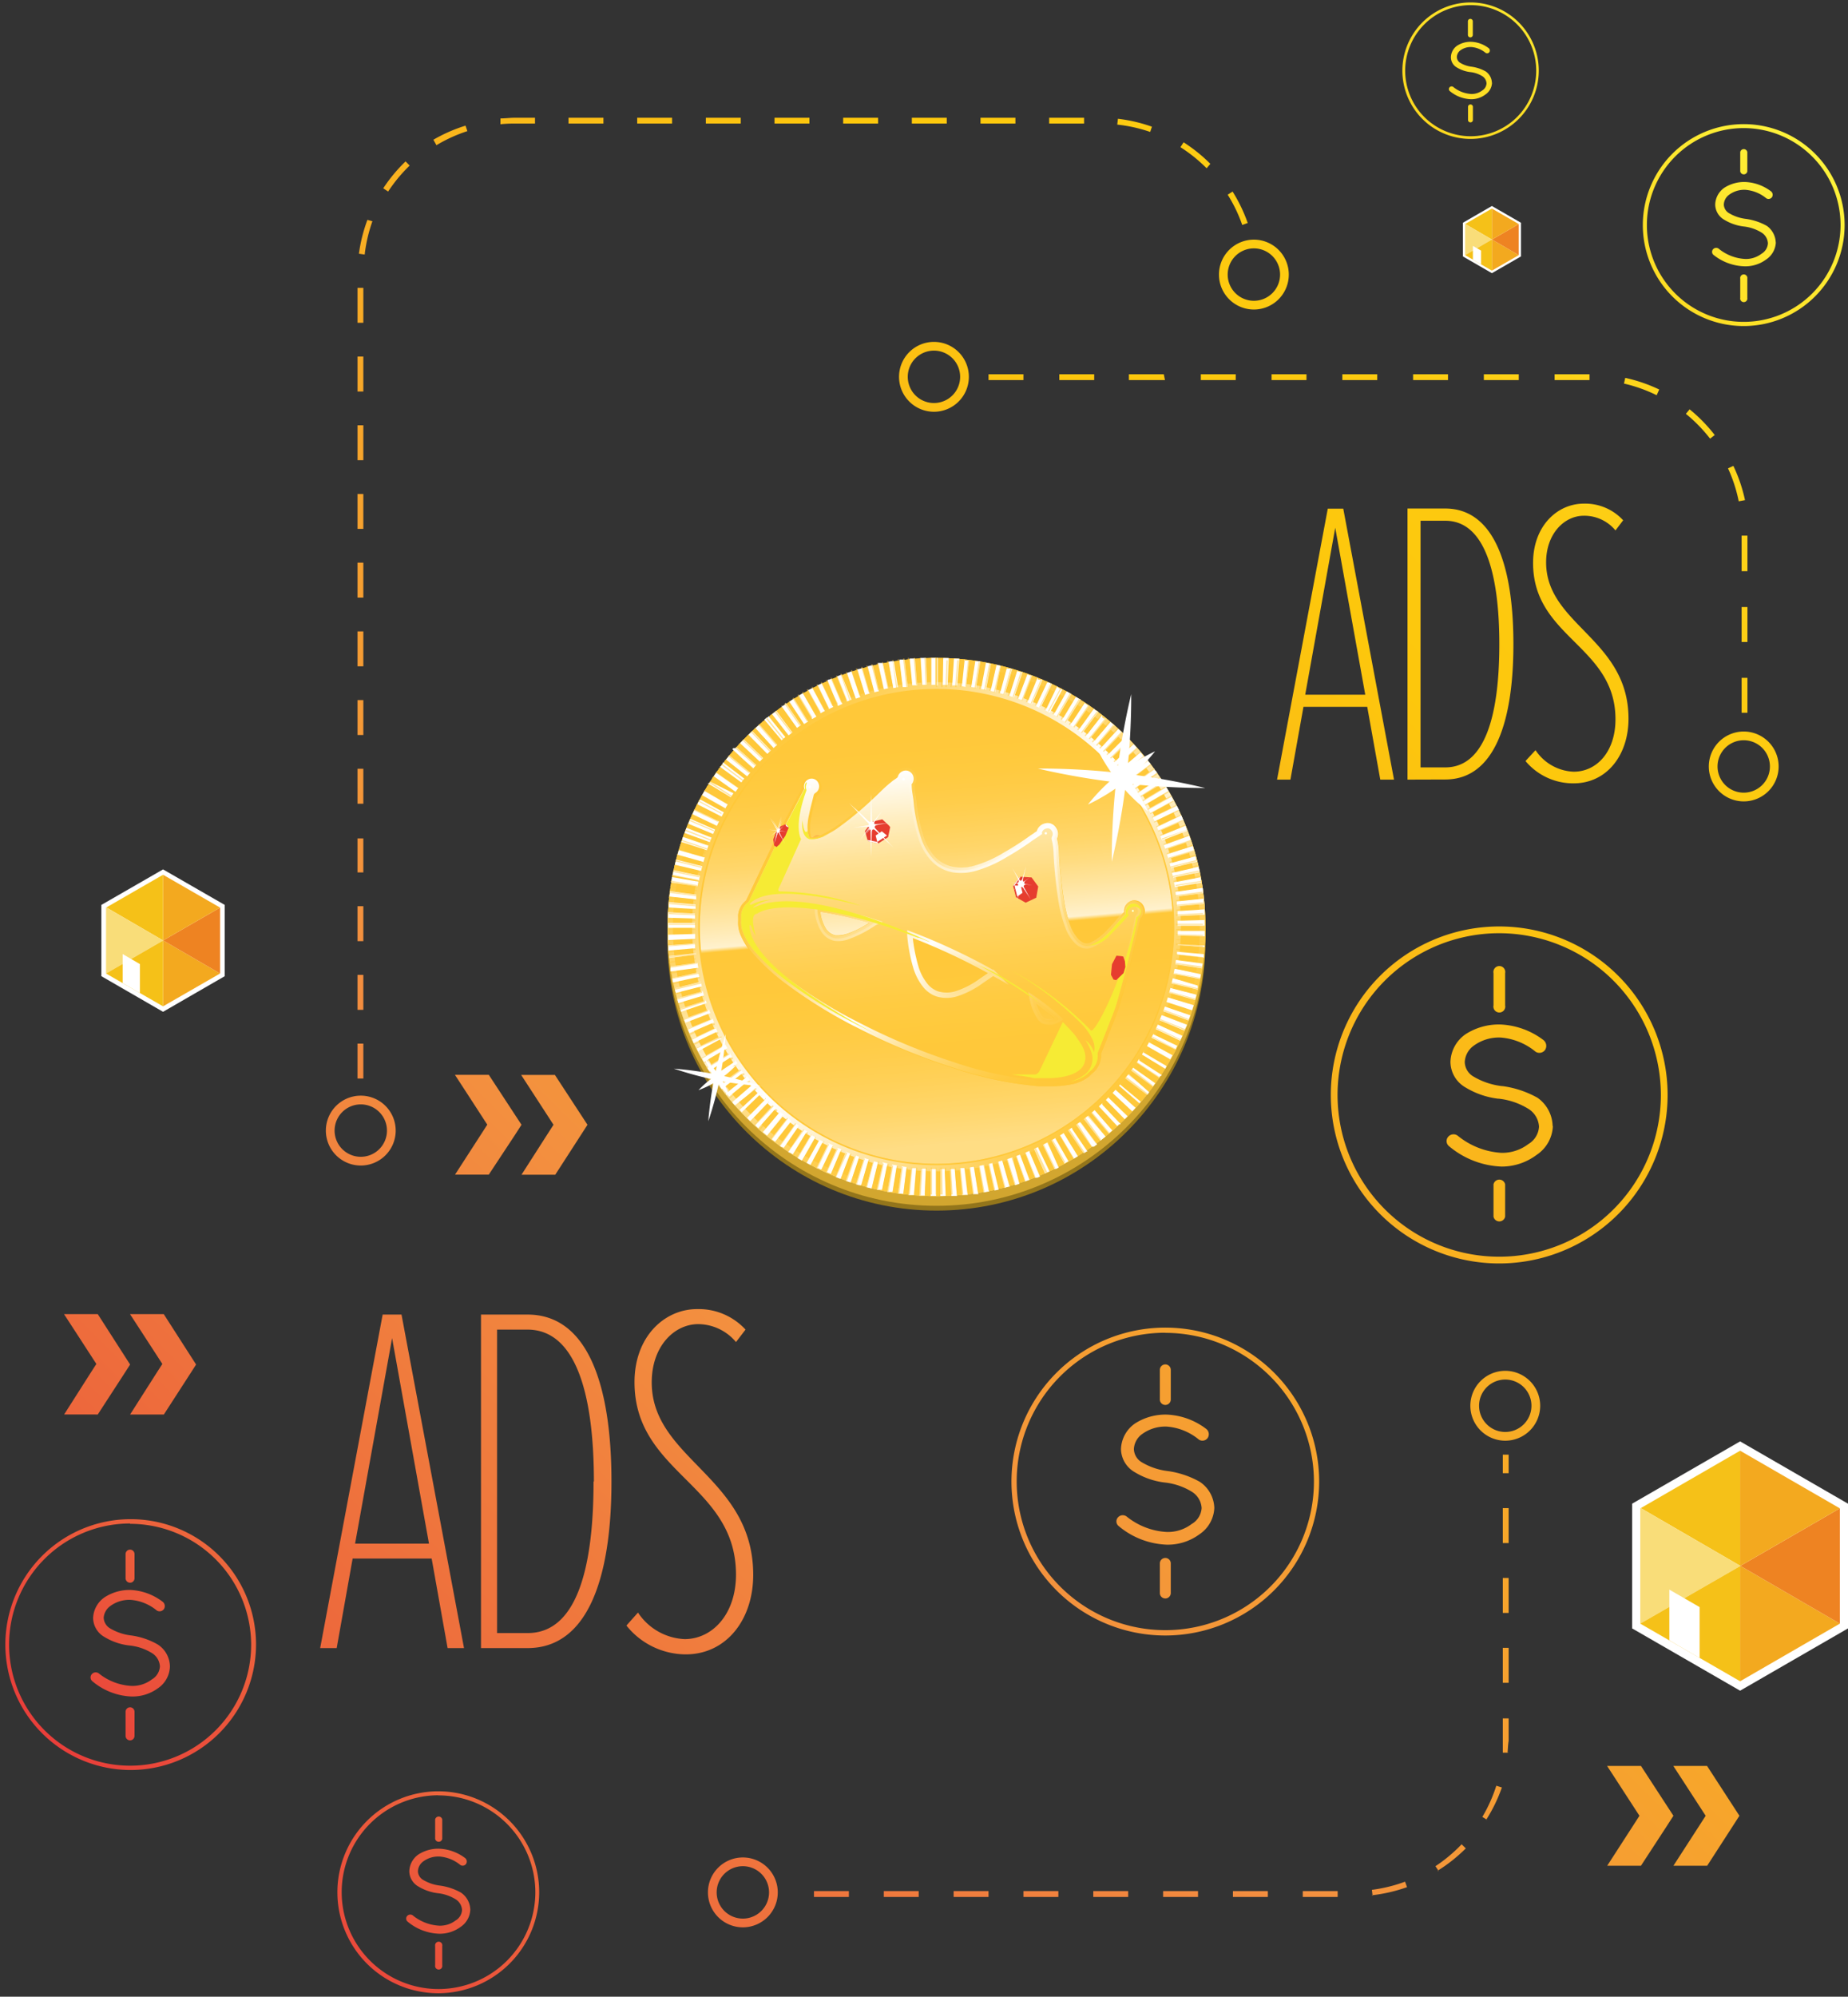 <svg xmlns="http://www.w3.org/2000/svg" xmlns:xlink="http://www.w3.org/1999/xlink" viewBox="0 0 158.79 171.47"><rect x="0" y="0" width="158.79" height="171.47" fill="#333333" stroke="none"/><defs><linearGradient id="linear-gradient" x1="16.25" y1="161.56" x2="160.28" y2="17.53" gradientUnits="userSpaceOnUse"><stop offset="0" stop-color="#e93e3a"></stop><stop offset=".11" stop-color="#ed683c"></stop><stop offset=".33" stop-color="#f3903f"></stop><stop offset=".72" stop-color="#fdc70c"></stop><stop offset=".8" stop-color="#fdca10"></stop><stop offset=".88" stop-color="#fed51b"></stop><stop offset=".96" stop-color="#fee72e"></stop><stop offset="1" stop-color="#fff33b"></stop></linearGradient><linearGradient id="linear-gradient-2" x1="82.09" y1="98.12" x2="78.87" y2="61.36" gradientUnits="userSpaceOnUse"><stop offset="0" stop-color="#fff" stop-opacity=".5"></stop><stop offset=".01" stop-color="#fff" stop-opacity=".48"></stop><stop offset=".08" stop-color="#fff" stop-opacity=".33"></stop><stop offset=".15" stop-color="#fff" stop-opacity=".21"></stop><stop offset=".22" stop-color="#fff" stop-opacity=".12"></stop><stop offset=".3" stop-color="#fff" stop-opacity=".05"></stop><stop offset=".39" stop-color="#fff" stop-opacity=".01"></stop><stop offset=".49" stop-color="#fff" stop-opacity="0"></stop><stop offset=".5" stop-color="#fff"></stop><stop offset=".53" stop-color="#fff" stop-opacity=".86"></stop><stop offset=".58" stop-color="#fff" stop-opacity=".66"></stop><stop offset=".63" stop-color="#fff" stop-opacity=".48"></stop><stop offset=".68" stop-color="#fff" stop-opacity=".33"></stop><stop offset=".74" stop-color="#fff" stop-opacity=".21"></stop><stop offset=".79" stop-color="#fff" stop-opacity=".12"></stop><stop offset=".85" stop-color="#fff" stop-opacity=".05"></stop><stop offset=".92" stop-color="#fff" stop-opacity=".01"></stop><stop offset="1" stop-color="#fff" stop-opacity="0"></stop></linearGradient><linearGradient id="linear-gradient-3" x1="68.91" y1="59.6" x2="92.02" y2="99.62" gradientUnits="userSpaceOnUse"><stop offset="0" stop-color="#fff" stop-opacity="0"></stop><stop offset=".08" stop-color="#fff" stop-opacity=".01"></stop><stop offset=".15" stop-color="#fff" stop-opacity=".05"></stop><stop offset=".21" stop-color="#fff" stop-opacity=".12"></stop><stop offset=".26" stop-color="#fff" stop-opacity=".21"></stop><stop offset=".32" stop-color="#fff" stop-opacity=".33"></stop><stop offset=".37" stop-color="#fff" stop-opacity=".48"></stop><stop offset=".42" stop-color="#fff" stop-opacity=".66"></stop><stop offset=".47" stop-color="#fff" stop-opacity=".86"></stop><stop offset=".5" stop-color="#fff"></stop><stop offset=".53" stop-color="#fff" stop-opacity=".86"></stop><stop offset=".58" stop-color="#fff" stop-opacity=".66"></stop><stop offset=".63" stop-color="#fff" stop-opacity=".48"></stop><stop offset=".68" stop-color="#fff" stop-opacity=".33"></stop><stop offset=".74" stop-color="#fff" stop-opacity=".21"></stop><stop offset=".79" stop-color="#fff" stop-opacity=".12"></stop><stop offset=".85" stop-color="#fff" stop-opacity=".05"></stop><stop offset=".92" stop-color="#fff" stop-opacity=".01"></stop><stop offset="1" stop-color="#fff" stop-opacity="0"></stop></linearGradient><linearGradient id="linear-gradient-4" x1="65.61" y1="64.75" x2="95.33" y2="94.47" gradientUnits="userSpaceOnUse"><stop offset="0" stop-color="#fff" stop-opacity="0"></stop><stop offset=".5" stop-color="#fff"></stop><stop offset="1" stop-color="#fff" stop-opacity="0"></stop></linearGradient><linearGradient id="linear-gradient-5" x1="79.75" y1="65.98" x2="82.18" y2="93.79" gradientUnits="userSpaceOnUse"><stop offset="0" stop-color="#fff"></stop><stop offset=".06" stop-color="#fff" stop-opacity=".86"></stop><stop offset=".16" stop-color="#fff" stop-opacity=".66"></stop><stop offset=".26" stop-color="#fff" stop-opacity=".48"></stop><stop offset=".37" stop-color="#fff" stop-opacity=".33"></stop><stop offset=".48" stop-color="#fff" stop-opacity=".21"></stop><stop offset=".59" stop-color="#fff" stop-opacity=".12"></stop><stop offset=".71" stop-color="#fff" stop-opacity=".05"></stop><stop offset=".84" stop-color="#fff" stop-opacity=".01"></stop><stop offset="1" stop-color="#fff" stop-opacity="0"></stop></linearGradient><linearGradient id="linear-gradient-6" x1="68.79" y1="67.21" x2="93.79" y2="92.21" xlink:href="#linear-gradient-3"></linearGradient><style>.cls-15,.cls-5{fill:#ffc839}.cls-9{mix-blend-mode:overlay}.cls-7{opacity:.5}.cls-7,.cls-8{mix-blend-mode:multiply}.cls-13,.cls-23{fill:#fff}.cls-15,.cls-23{fill-rule:evenodd}.cls-21{fill:#f6eb34}.cls-24{fill:#f3a91f}.cls-25{fill:#ee8322}.cls-26{fill:#f5c118}.cls-27{fill:#f9dd79}</style></defs><g style="isolation:isolate"><g id="Layer_1" data-name="Layer 1"><path d="M128.82 108.5A14.47 14.47 0 11143.29 94a14.48 14.48 0 01-14.47 14.5zm0-28.36A13.89 13.89 0 10142.71 94a13.91 13.91 0 00-13.89-13.86zm.51 21.57v2.77a.51.51 0 01-1 0v-2.77a.51.51 0 011 0zm-1-15.36v-2.78a.51.51 0 111 0v2.77a.51.51 0 11-1 0zm5.1 10.36a3.12 3.12 0 01-1.4 2.47 5 5 0 01-3 1 7.44 7.44 0 01-4.52-1.75.56.56 0 01-.08-.8.6.6 0 01.85-.08A6.55 6.55 0 00129 99a3.69 3.69 0 002.32-.75 1.86 1.86 0 00.92-1.5 1.93 1.93 0 00-.87-1.5 6.09 6.09 0 00-2.6-.9h-.05a7 7 0 01-2.77-.95 2.56 2.56 0 01-1.32-2.2 3 3 0 011.32-2.4 5.27 5.27 0 013-.82 6.58 6.58 0 013.65 1.32.64.64 0 01.17.85.6.6 0 01-.82.17 5.36 5.36 0 00-3-1.22 3.68 3.68 0 00-2.32.7 1.84 1.84 0 00-.77 1.4 1.48 1.48 0 00.7 1.22 6.16 6.16 0 002.5.85h.05a8.51 8.51 0 013 1 3.06 3.06 0 011.3 2.43zM11.18 152A10.77 10.77 0 1122 141.26 10.79 10.79 0 0111.18 152zm0-21.17a10.4 10.4 0 1010.4 10.4 10.41 10.41 0 00-10.4-10.37zm.38 16.17v2.07a.38.38 0 11-.77 0V147a.38.38 0 11.77 0zm-.77-11.47v-2.07a.38.38 0 01.77 0v2.07a.38.38 0 11-.77 0zm3.81 7.58a2.33 2.33 0 01-1 1.85 3.73 3.73 0 01-2.28.73 5.55 5.55 0 01-3.38-1.31.42.42 0 01-.06-.6.44.44 0 01.63-.06 4.89 4.89 0 002.8 1.06 2.76 2.76 0 001.74-.56 1.39 1.39 0 00.69-1.12 1.44 1.44 0 00-.65-1.12 4.55 4.55 0 00-1.94-.67 5.21 5.21 0 01-2.15-.72 1.91 1.91 0 01-1-1.64 2.27 2.27 0 011-1.79 3.93 3.93 0 012.24-.62 4.91 4.91 0 012.72 1 .47.47 0 01.13.63.45.45 0 01-.62.13 4 4 0 00-2.24-.91 2.75 2.75 0 00-1.74.52 1.37 1.37 0 00-.58 1 1.11 1.11 0 00.52.91 4.6 4.6 0 001.87.63 6.35 6.35 0 012.22.75 2.28 2.28 0 011.08 1.91zm85.53-2.66a13.22 13.22 0 1113.22-13.21 13.23 13.23 0 01-13.21 13.21zm0-26a12.77 12.77 0 1012.77 12.77 12.79 12.79 0 00-12.76-12.76zm.47 19.81v2.54a.47.47 0 01-.94 0v-2.54a.47.47 0 01.94 0zm-.94-14.08v-2.54a.47.47 0 01.94 0v2.54a.47.47 0 01-.94 0zm4.68 9.31a2.86 2.86 0 01-1.28 2.27 4.58 4.58 0 01-2.79.89 6.81 6.81 0 01-4.15-1.6.51.51 0 01-.07-.73.55.55 0 01.78-.07 6 6 0 003.44 1.31 3.38 3.38 0 002.13-.69 1.7 1.7 0 00.85-1.37 1.77 1.77 0 00-.8-1.37 5.58 5.58 0 00-2.38-.82 6.4 6.4 0 01-2.54-.87 2.34 2.34 0 01-1.21-2 2.78 2.78 0 011.21-2.2 4.83 4.83 0 012.75-.76 6 6 0 013.34 1.21.58.58 0 01.16.78.55.55 0 01-.76.16 4.91 4.91 0 00-2.75-1.12 3.37 3.37 0 00-2.13.64 1.69 1.69 0 00-.71 1.28 1.36 1.36 0 00.64 1.12 5.65 5.65 0 002.29.78 7.8 7.8 0 012.73.92 2.8 2.8 0 011.25 2.25zm-66.68 41.68a8.67 8.67 0 118.67-8.67 8.68 8.68 0 01-8.67 8.67zm0-17a8.32 8.32 0 108.34 8.34 8.33 8.33 0 00-8.34-8.33zm.34 12.94v1.66a.31.31 0 11-.61 0v-1.66a.31.31 0 11.61 0zm-.61-9.2v-1.66a.31.31 0 01.61 0v1.66a.31.31 0 01-.61 0zm3.02 6.09a1.87 1.87 0 01-.84 1.48 3 3 0 01-1.83.58A4.45 4.45 0 0135 165a.34.34 0 010-.48.36.36 0 01.51 0 3.93 3.93 0 002.25.85 2.21 2.21 0 001.39-.45 1.11 1.11 0 00.55-.9 1.16 1.16 0 00-.52-.9 3.65 3.65 0 00-1.56-.54 4.18 4.18 0 01-1.66-.57 1.53 1.53 0 01-.79-1.32 1.82 1.82 0 01.79-1.44 3.16 3.16 0 011.8-.49 3.94 3.94 0 012.19.79.38.38 0 01.1.51.36.36 0 01-.49.1 3.21 3.21 0 00-1.8-.73 2.2 2.2 0 00-1.39.42 1.1 1.1 0 00-.46.84.89.89 0 00.42.73 3.69 3.69 0 001.5.51 5.1 5.1 0 011.78.6 1.83 1.83 0 01.8 1.47zM149.83 28a8.67 8.67 0 118.67-8.67 8.68 8.68 0 01-8.67 8.67zm0-17a8.32 8.32 0 108.32 8.32 8.33 8.33 0 00-8.32-8.32zm.31 12.92v1.66a.31.31 0 11-.61 0v-1.65a.31.31 0 11.61 0zm-.61-9.2v-1.66a.31.31 0 01.61 0v1.66a.31.31 0 01-.61 0zm3.06 6.09a1.87 1.87 0 01-.84 1.48 3 3 0 01-1.83.58 4.46 4.46 0 01-2.71-1 .34.34 0 010-.48.36.36 0 01.51 0 3.93 3.93 0 002.25.85 2.21 2.21 0 001.39-.45 1.11 1.11 0 00.55-.9 1.16 1.16 0 00-.52-.9 3.65 3.65 0 00-1.56-.54 4.18 4.18 0 01-1.66-.57 1.53 1.53 0 01-.79-1.32 1.82 1.82 0 01.79-1.44 3.16 3.16 0 011.8-.49 3.94 3.94 0 012.19.79.38.38 0 01.1.51.36.36 0 01-.49.1 3.21 3.21 0 00-1.8-.73 2.2 2.2 0 00-1.39.42 1.1 1.1 0 00-.46.84.89.89 0 00.42.73 3.69 3.69 0 001.5.51 5.1 5.1 0 011.78.6 1.83 1.83 0 01.76 1.41zm-26.24-8.88a5.86 5.86 0 115.87-5.86 5.87 5.87 0 01-5.89 5.86zm0-11.49A5.63 5.63 0 10132 6.06a5.63 5.63 0 00-5.67-5.62zm.21 8.74v1.12a.21.21 0 11-.42 0V9.18a.21.21 0 11.42 0zM126.13 3V1.83a.21.21 0 01.42 0V3a.21.21 0 01-.42 0zm2.07 4.12a1.26 1.26 0 01-.57 1 2 2 0 01-1.24.4 3 3 0 01-1.83-.71.23.23 0 010-.32.24.24 0 01.34 0 2.66 2.66 0 001.52.58 1.5 1.5 0 00.94-.3.75.75 0 00.37-.61.78.78 0 00-.35-.61 2.47 2.47 0 00-1.05-.36 2.83 2.83 0 01-1.12-.38 1 1 0 01-.54-.89 1.23 1.23 0 01.54-1 2.13 2.13 0 011.22-.33 2.66 2.66 0 011.48.54.26.26 0 01.07.34.24.24 0 01-.33.07 2.17 2.17 0 00-1.22-.5 1.49 1.49 0 00-.94.28.75.75 0 00-.31.57.6.6 0 00.28.5 2.5 2.5 0 001 .34 3.45 3.45 0 011.21.41 1.24 1.24 0 01.52.93zm21.63 56.45a2.25 2.25 0 11-2.25 2.25 2.25 2.25 0 012.25-2.25m0-.75a3 3 0 103 3 3 3 0 00-3-3zm-20.49 55.65a2.25 2.25 0 11-2.25 2.25 2.25 2.25 0 012.25-2.25m0-.75a3 3 0 103 3 3 3 0 00-3-3zm-65.51 42.54a2.25 2.25 0 11-2.25 2.25 2.25 2.25 0 012.25-2.25m0-.75a3 3 0 103 3 3 3 0 00-3-3zM31 94.84a2.25 2.25 0 11-2.25 2.25A2.25 2.25 0 0131 94.84m0-.75a3 3 0 103 3 3 3 0 00-3-3zm76.74-72.76a2.25 2.25 0 11-2.25 2.25 2.25 2.25 0 012.25-2.25m0-.75a3 3 0 103 3 3 3 0 00-3-3zm-27.49 9.53A2.25 2.25 0 1178 32.36a2.25 2.25 0 012.25-2.25m0-.75a3 3 0 103 3 3 3 0 00-3-3zM44.81 96.59l-.56.87-2.25 3.41h-2.9l2.21-3.42.56-.87-1.83-2.82-.95-1.46H42zm5.67 0l-.56.87-2.21 3.42h-2.9L47 97.46l.56-.87-1.83-2.82-.95-1.46h2.9zm-39.3 20.59l-.56.87-2.22 3.42H5.51L7.72 118l.56-.87-1.83-2.82-.95-1.46h2.9zm5.67 0l-.56.87-2.21 3.42h-2.9l2.21-3.47.56-.87-1.83-2.82-.95-1.46h2.9zm126.94 38.75l-.56.87-2.23 3.42h-2.9l2.21-3.42.56-.87-1.83-2.82-.95-1.46H141zm5.67 0l-.56.87-2.21 3.42h-2.9l2.21-3.42.56-.87-1.83-2.82-.95-1.46h2.9zm-111-14.4l-1.37-7.69H30.3l-1.37 7.69h-1.42l5.37-28.64h1.62l5.37 28.64zm-4.77-26.62l-3.18 17.65h6.35zm7.64 26.62v-28.64h4c5.15 0 7.21 6 7.21 14.34s-2.06 14.3-7.21 14.3zm9.7-14.3c0-7.17-1.42-13.05-5.71-13.05h-2.61v26.06h2.62c4.29.01 5.67-5.75 5.67-13.01zm2.79 12.37l1-1.12a5.07 5.07 0 004 2.28c2.4 0 4.42-2.15 4.42-5.54 0-7.77-8.72-8.67-8.72-16.53 0-3.91 2.58-6.27 5.37-6.27a5.46 5.46 0 014.17 1.76l-.82 1.07a4.27 4.27 0 00-3.24-1.54c-2.06 0-4 1.89-4 5 0 6.61 8.72 8.12 8.72 16.53 0 3.86-2.32 6.83-5.8 6.83a6.56 6.56 0 01-5.09-2.47zm64.78-72.65l-1.12-6.25H112l-1.12 6.25h-1.15l4.36-23.27h1.33l4.36 23.27zm-3.87-21.63l-2.58 14.34h5.16zm6.21 21.63V43.67h3.24c4.19 0 5.86 4.88 5.86 11.65s-1.67 11.62-5.86 11.62zm7.89-11.62c0-5.83-1.15-10.61-4.64-10.61h-2.13V65.9h2.13c3.49 0 4.64-4.68 4.64-10.57zm2.27 10l.84-.91a4.12 4.12 0 003.28 1.85c2 0 3.59-1.74 3.59-4.5 0-6.32-7.08-7-7.08-13.43 0-3.18 2.09-5.09 4.36-5.09a4.43 4.43 0 013.38 1.43l-.66.87a3.47 3.47 0 00-2.72-1.26c-1.67 0-3.24 1.54-3.24 4 0 5.37 7.08 6.59 7.08 13.43 0 3.14-1.88 5.55-4.71 5.55a5.33 5.33 0 01-4.12-1.89zM31.22 92.62h-.5v-3h.5zm0-5.9h-.5v-3h.5zm0-5.9h-.5v-3h.5zm0-5.9h-.5V72h.5zm0-5.9h-.5v-3h.5zm0-5.9h-.5v-3h.5zm0-5.9h-.5v-3h.5zm0-5.9h-.5v-3h.5zm0-5.9h-.5v-3h.5zm0-5.9h-.5v-3h.5zm0-5.9h-.5v-3h.5zm0-5.9h-.5v-3h.5zm.12-5.86l-.5-.07a13.42 13.42 0 01.73-2.91L32 19a13 13 0 00-.66 2.82zm75.4-2.54a12.85 12.85 0 00-1.25-2.6l.42-.27a13.4 13.4 0 011.3 2.7zm-73.39-2.87l-.42-.28a13.53 13.53 0 011.92-2.31l.35.36a13 13 0 00-1.85 2.23zm70.33-2a13.09 13.09 0 00-2.25-1.81l.27-.42a13.51 13.51 0 012.3 1.85zm-66.19-2l-.25-.45A13.37 13.37 0 0140 10.79l.16.47a12.94 12.94 0 00-2.66 1.21zm61.34-1.12A12.91 12.91 0 0096 10.7l.06-.5a13.47 13.47 0 012.92.68zM43 10.67v-.5c.42 0 .86-.06 1.28-.06h1.69v.5h-1.78c-.42 0-.83.02-1.19.06zm50.15-.06h-3v-.5h3zm-5.9 0h-3v-.5h3zm-5.9 0h-3v-.5h3zm-5.9 0h-3v-.5h3zm-5.9 0h-3v-.5h3zm-5.9 0h-3v-.5h3zm-5.9 0h-3v-.5h3zm-5.9 0h-3v-.5h3zm98.3 50.6h-.5v-3h.5zm0-6.08h-.5v-3h.5zm0-6.08h-.5V46h.5zm-.75-6a12.79 12.79 0 00-.92-2.83l.46-.21a13.28 13.28 0 011 2.94zm-2.46-5.38a13 13 0 00-2.08-2.13l.32-.39a13.55 13.55 0 012.16 2.21zm-4.59-3.73a12.89 12.89 0 00-2.81-1l.11-.49a13.38 13.38 0 012.92 1zm-5.77-1.3h-3v-.5h3zm-6.08 0h-3v-.5h3zm-6.08 0h-3v-.5h3zm-6.08 0h-3v-.5h3zm-6.08 0h-3v-.5h3zm-6.08 0h-3v-.5h3zm-6.08 0H97v-.5h3zm-6.08 0h-3v-.5h3zm-6.08 0h-3v-.5h3zm27 130.26h-3v-.5h3zm-6 0h-3v-.5h3zm-6 0h-3v-.5h3zm-6 0h-3v-.5h3zm-6 0h-3v-.5h3zm-6 0h-3v-.5h3zm-6 0h-3v-.5h3zm-6 0h-3v-.5h3zm45-.11l-.06-.5a12.93 12.93 0 002.85-.7l.17.47a13.45 13.45 0 01-3.05.7zm5.68-2.11l-.28-.42a13 13 0 002.25-1.88l.36.35a13.6 13.6 0 01-2.42 1.92zm4.18-4.39l-.43-.26a12.9 12.9 0 001.2-2.68l.48.15a13.36 13.36 0 01-1.34 2.76zm1.83-5.78h-.5v-2.94h.5v1.94c-.05.26-.06.62-.09.98zm0-6h-.5v-3h.5zm0-6h-.5v-3h.5zm0-6h-.5v-3h.5zm0-6h-.5v-1.59h.5z" fill="url(#linear-gradient)"></path><circle cx="80.47" cy="80.85" r="23.11" fill="#93751b"></circle><circle cx="80.47" cy="80.44" r="23.11" fill="#d2a62f"></circle><circle class="cls-5" cx="80.47" cy="79.61" r="23.11"></circle><circle cx="80.47" cy="79.61" r="23.11" style="mix-blend-mode:overlay" fill="url(#linear-gradient-2)" opacity=".75"></circle><g class="cls-7"><path class="cls-5" d="M80.47 59.28a20.33 20.33 0 11-20.34 20.33 20.36 20.36 0 0120.34-20.33m0-1.39a21.72 21.72 0 1021.72 21.72 21.74 21.74 0 00-21.72-21.72z"></path></g><g class="cls-8"><path class="cls-5" d="M80.47 59.28a20.33 20.33 0 11-20.34 20.33 20.36 20.36 0 0120.34-20.33m0-.46a20.8 20.8 0 1020.79 20.8 20.82 20.82 0 00-20.79-20.8z"></path></g><g class="cls-9"><path class="cls-5" d="M80.47 58.81a20.8 20.8 0 11-20.8 20.8 20.82 20.82 0 0120.8-20.8m0-2.31a23.11 23.11 0 1023.11 23.11A23.11 23.11 0 0080.47 56.5z"></path></g><path d="M80.47 57a22.64 22.64 0 11-22.65 22.61A22.67 22.67 0 0180.47 57m0-.46a23.11 23.11 0 1023.11 23.11A23.11 23.11 0 0080.47 56.5z" fill="url(#linear-gradient-3)" opacity=".75"></path><path d="M80.47 59.16A20.45 20.45 0 1160 79.61a20.47 20.47 0 0120.47-20.45m0-.58a21 21 0 1021 21 21 21 0 00-21-21z" fill="url(#linear-gradient-4)"></path><g class="cls-9"><path class="cls-13" d="M80.47 56.5H80v2.31h.42V56.5zm-.92 0h-.46l.14 2.31h.42l-.09-2.31zm-.92.05h-.47l.23 2.3h.41l-.18-2.3zm-.92.09h-.43l.28 2.36H78l-.27-2.29zm-.92.13h-.15l-.3.05.41 2.27.41-.07-.37-2.28zm-.91.16h-.45l.5 2.26.41-.09-.46-2.1zm-.9.2h-.08l-.36.09.59 2.23.4-.1-.53-2.19zm-.89.24l-.29.09h-.15l.68 2.21.4-.12-.64-2.22zm-.88.27l-.44.15.76 2.21.39-.13-.73-2.19zm-.87.31h-.08l-.35.14.86 2.15.39-.15-.83-2.09zm-.86.34h-.06l-.13.06h-.08l-.12.05.91 2.22.38-.17-.9-2.13zm-.84.38l-.31.15h-.1l1 2.07.37-.18-1-2.09zm-.83.41l-.33.17h-.08l1.11 2 .37-.2-1.07-2zm-.81.44l-.4.23 1.19 2 .36-.21-1.15-2zm-.79.48l-.39.25 1.27 1.93.35-.22-1.23-2zm-.77.51l-.18.12h-.12l1.34 1.88.34-.24-1.31-1.91zm-.75.54l-.23.18-.12.1 1.42 1.82.33-.25-1.38-1.85zm-.73.57h-.08l-.21.18 1.49 1.77.32-.27-1.45-1.8zm-.71.6l-.34.31 1.56 1.71.31-.28-1.52-1.74zm-.68.62l-.08.08-.18.18 1.62 1.64.3-.29-1.59-1.67zm-.66.65l-.32.33 1.69 1.58.29-.3-1.66-1.61zm-.63.68l-.07.08H63l-.07.09L64.71 66l.27-.31-1.72-1.54zm-.6.7l-.2.24-.09.12 1.81 1.44.26-.32-1.78-1.47zm-.58.72l-.18.24h-.08l1.86 1.36.25-.33-1.84-1.4zm-.55.75l-.08.12-.14.2L63.2 68l.24-.34-1.89-1.33zm-.52.77l-.09.15h-.14l2 1.21.22-.35-2.02-1zm-.48.79l-.23.4 2 1.13.21-.36-2-1.17zm-.45.81l-.15.28v.09l2.06 1.05.19-.37-2-1.09zm-.42.82l-.18.39 2.1 1 .18-.38-2.08-1zm-.39.84l-.08.19-.07.18 2.14.88.16-.38-2.12-.92zm-.35.85l-.06.15-.06.16 2.17.79.15-.39-2.15-.84zm-.32.87v.14h-.08v.07l2.2.71.13-.39-2.19-.75zm-.28.88l-.13.44 2.23.62.12-.4-2.23-.63zm-.25.89l-.1.4 2.25.53.1-.4-2.24-.57zm-.21.9l-.09.42 2.27.44.08-.41-2.26-.48zm-.17.91h-.05v.11l2.28.34.07-.41-2.28-.39zm-.14.91q0 .21-.05.41l2.3.25v-.41l-2.29-.3zm-.1.92v.43l2.3.16v-.41l-2.3-.21zm-.06.92v.39l2.31.07v-.42l-2.31-.12zm0 .92v.34h2.31v-.42h-2.31zm2.32.86l-2.31.07v.46l2.31-.11v-.42zm0 .83l-2.31.16v.44l2.3-.2v-.42zm.07.83l-2.3.25v.16l2.29-.29v-.41zm.11.82l-2.3.32v.42l2.39-.31-.07-.41zm.14.82l-2.28.5v.1l.05.27 2.26-.48-.08-.37zm.17.81l-2.22.55V85l.07.27 2.24-.57-.1-.4zm.2.81l-2.23.61v.09l.09.32 2.21-.66-.11-.4zm.24.8l-2.2.7v.07l.07.2 2.19-.75-.13-.39zm.27.79l-2.17.79.07.18.06.15 2.15-.83-.15-.39zm.3.77l-2.14.88.08.19.07.16 2.12-.92-.16-.38zm.33.76l-2.1 1 .11.25v.09l2.08-1-.18-.38zm.36.75l-2.06 1 .11.22v.08l2-1.09-.06-.2zm.39.73l-2 1.13.09.16.1.17 2-1.17-.21-.36zm.42.72l-2 1.21.21.33 1.95-1.25-.22-.35zm.45.7l-1.92 1.29.13.2h.09l1.89-1.32-.23-.34zm.48.68l-1.88 1.38.24.32 1.84-1.4-.25-.33zm.5.66l-1.81 1.43.08.1h.09l.13.16 1.78-1.47-.26-.32zm.53.64l-1.75 1.51v.06l.08.09.13.14L65 93.46l-.27-.31zm.55.62l-1.69 1.57.19.2 1.66-1.61-.29-.3zm.58.6L64.19 96l.28.28 1.6-1.67-.3-.29zm.6.57l-1.56 1.7.3.27 1.53-1.73-.31-.28zm.62.55l-1.49 1.76.36.3 1.46-1.79-.37-.24zm.65.52l-1.42 1.82.33.25 1.4-1.78-.31-.27zm.67.5L67 98.39l.15.11h.08l.11.08 1.31-1.9-.34-.24zM69 97l-1.27 1.93.08.05h.07l.24.15 1.23-2L69 97zm.7.44l-1.19 2 .4.23 1.15-2-.36-.21zm.72.42l-1.11 2 .33.18 1.07-2-.37-.2zm.74.39l-1 2.07h.15l.27.13 1-2.09-.37-.18zm.75.36l-.91 2.08h.11l.28.12.9-2.13-.29-.09zm.76.33l-.86 2.14.35.14h.08l.82-2.16-.39-.15zm.78.29l-.77 2.18.35.12h.07l.73-2.19-.39-.14zm.79.26l-.69 2.21.26.08H74l.64-2.22-.4-.12zm.8.23l-.6 2.23.45.11.55-2.24-.4-.1zm.81.2l-.51 2.25h.45l.46-2.26-.41-.09zm.81.17l-.42 2.27h.45l.37-2.28-.41-.07zm.82.13l-.32 2.29h.46l.28-2.29-.41-.05zm.83.1l-.23 2.3h.46l.19-2.3h-.41zm.83.07l-.14 2.28h.46l.1-2.31h-.42zm.83 0v2.31h.46v-2.3zm1.25 0h-.42v2.31h.46l-.09-2.31zm.83 0h-.42l.13 2.31h.46l-.18-2.3zm.83-.08h-.41l.22 2.3h.47l-.27-2.29zm.82-.11l-.41.06.32 2.29h.45l-.36-2.28zm.82-.15l-.41.08.41 2.27.4-.07H85l-.44-2.33zm.81-.18l-.4.09.5 2.26h.1l.28-.06-.54-2.25zm.8-.21l-.4.11.59 2.23.38-.1h.06l-.63-2.22zm.79-.24l-.4.13.68 2.21h.09l.3-.1-.59-2.29zm.78-.28l-.39.14.77 2.18.38-.14-.81-2.16zm.77-.31l-.38.16.85 2.15h.19l.23-.1-.9-2.13zm.76-.34l-.38.17.94 2.11.39-.18-1-2.09zm.75-.37l-.37.19 1 2.07h.14l.22-.11-.97-2.19zm.73-.4l-.36.2 1.11 2 .14-.08.21-.12-1.15-2zm.71-.43l-.35.22 1.19 2 .36-.22-1.23-2zm.7-.46l-.35.23L93.09 99h.11l.18-.12h.06l-1.3-1.91zm.68-.48l-.34.24 1.34 1.88h.2l.27-.2-1.38-1.85zm.66-.51l-.33.26 1.41 1.83h.05l.41-.33-1.45-1.8zm.64-.54l-.32.27 1.49 1.77.25-.21.06-.05-1.52-1.74zm.62-.56l-.31.28L96 96.7l.16-.15h.15l-1.59-1.68zm.59-.58l-.29.3 1.62 1.65.13-.13.12-.12-1.65-1.61zm.57-.61l-.28.31 1.69 1.58.13-.14.15-.17-1.72-1.55zm.54-.63l-.27.32 1.75 1.51.12-.14-1.78-1.48zm.52-.65l-.26.33 1.86 1.4h.05l.16-.2L97 92.24zm.49-.67l-.24.34 1.86 1.37.09-.12.12-.17-1.89-1.33zm.47-.69l-.23.35 1.92 1.29.1-.15h.08l.06-.08-1.94-1.25zm.44-.71l-.22.36 2 1.22.1-.17v-.07l-2-1.18zm.41-.72l-.2.36 2 1.14.13-.23.07-.13-2-1.1zm.38-.74l-.19.37 2.06 1.02.16-.32-2.08-1zm.35-.75l-.17.38 2.1 1 .19-.42-2.08-.95zm.32-.77l-.16.39 2.13.89.23-.5-2.15-.84zm.29-.78l-.14.39 2.17.8.16-.44-2.18-.75zm.26-.79l-.12.4 2.2.71.14-.44-2.21-.67zm.22-.8l-.11.4 2.23.62.12-.45-2.24-.58zm.19-.81l-.09.41 2.25.53v-.34L100.8 84zm.16-.82l-.08.41 2.27.44.06-.3v-.11l-2.17-.47zm.13-.82l-.06.41 2.28.35.06-.42-2.29-.3zm.09-.83v.41l2.3.26v-.3l-2.3-.21zm.06-.83v.42l2.3.17v-.13l-2.31-.12zm0-.83v.42l2.31.07v-.46h-2.31zm2.3-.9l-2.31.06v.42h2.31v-.25zm0-.92l-2.31.15v.42l2.31-.11v-.39zm-.08-.92l-2.3.24v.41l2.3-.2v-.45zm-.12-.92l-2.29.34q0 .21.06.41l2.29-.29v-.43zm-.15-.91l-2.27.43.07.41 2.28-.38-.05-.3zm-.19-.9l-2.25.52.09.41 2.26-.47v-.13l-.07-.3zm-.23-.9l-2.23.61.11.4 2.24-.56v-.08h-.08v-.06zm-.26-.89l-2.2.7.12.4 2.22-.65-.11-.36v-.06zm-.3-.88l-2.17.79.14.39 2.19-.74-.15-.44zm-.33-.86l-2.14.87.15.39 2.16-.83-.12-.31v-.07zm-.34-.91l-2.1 1 .17.38 2.12-.92-.19-.46zm-.4-.83l-2.06 1 .18.37 2.08-1-.1-.21zm-.43-.82l-2 1.12.2.37 2-1.08v-.06h-.15v-.05zm-.47-.8l-2 1.2.21.36 2-1.16-.14-.24-.09-.14zm-.5-.78l-1.92 1.28.23.35 1.99-1.2-.16-.2-.11-.16zm-.53-.76l-1.87 1.36.24.34 1.9-1.32-.15-.21h-.07zm-.56-.74L96.8 66.7l.25.33 1.84-1.39-.12-.16h-.05v-.05zM98 64.6l-1.76 1.5.27.32L98.33 65l-.07-.08h-.05L98 64.6zm-.61-.69l-1.69 1.57.28.31 1.73-1.54-.29-.32zm-.64-.67l-1.63 1.64.29.3 1.66-1.6-.07-.08h-.1zm-.67-.64l-1.56 1.7.3.28 1.6-1.67-.34-.32zm-.66-.6l-1.5 1.76.31.27 1.53-1.73-.1-.09-.24-.21zm-.72-.58l-1.42 1.82.33.26 1.46-1.79h-.24l-.12-.09zm-.7-.57l-1.35 1.87.34.25 1.39-1.85-.2-.12h-.06l-.12-.15zm-.76-.53l-1.28 1.93.34.23 1.31-1.9h-.12l-.26-.18zm-.78-.49l-1.2 2 .35.22 1.24-2-.15-.05-.24-.15zm-.8-.46l-1.12 2 .36.2 1.16-2h-.05l-.17-.1-.13-.07zm-.82-.43l-1 2.07.37.19 1.08-2h-.09l-.29-.15zm-.83-.4l-1 2.11.38.17 1-2.09-.25-.12h-.16zm-.85-.36l-.87 2.14.38.16.91-2.12h-.38zm-.86-.33L87.48 60l.39.14.82-2.14h-.19l-.19-.07zm-.88-.29l-.69 2.2.4.13.74-2.19h-.24l-.21-.07zm-.89-.26l-.6 2.23.4.11.65-2.22h-.45zm-.9-.22l-.51 2.25.4.1.48-2.25-.36-.08zm-.91-.19l-.42 2.27.41.08.44-2.24-.45-.09zm-.91-.15L83.45 59l.41.06.37-2.28h-.46zm-.92-.11l-.24 2.3.35.07.28-2.29h-.46zm-.92-.08l-.15 2.31h.42l.19-2.3h-.46zm-.92 0L81 58.82h.42l.1-2.31h-.46zm-.55 0v2.31h.08V56.5h-.09z"></path></g><g class="cls-7"><path class="cls-5" d="M80.47 56.5h-.12v2.31h.1V56.5zm-.46 0h-.12l.06 2.31h.1V56.5zm-.46 0h-.12l.1 2.31h.1l-.09-2.31zm-.46 0H79l.15 2.31h.1l-.14-2.31zm-.46 0h-.12l.19 2.3h.1l-.18-2.3zm-.46 0H78l.24 2.3h.1l-.23-2.3zm-.46.05h-.11l.27 2.45H78l-.27-2.29zm-.46.06h-.11l.32 2.39h.1l-.32-2.29zm-.46.07h-.11l.32 2.41h.1l-.37-2.28zm-.46.08h-.11l.42 2.27h.1l-.41-2.27zm-.45.09h-.08l.47 2.26h.1L75.88 57zm-.45.1h-.08l.51 2.25h.1l-.5-2.26zm-.45.1h-.11l.56 2.24h.1L75 57.16zm-.45.11h-.11l.6 2.23h.1l-.59-2.23zm-.45.12H74l.65 2.22h.1l-.64-2.22zm-.44.13h-.11l.69 2.2h.1l-.68-2.21zm-.44.14h-.09l.74 2.19h.1l-.73-2.19zm-.44.15h-.09l.76 2.3h.1l-.77-2.18zm-.43.16h-.11l.78 2.32h.1L72.33 58zm-.43.17h-.07l.87 2.14h.1l-.86-2.15zm-.43.18h-.11l.91 2.12h.1l-.9-2.13zm-.42.18h-.11l1 2.1h.09L71 58.51zm-.42.19h-.1l1 2.08h.09l-1-2.09zm-.42.2h-.06l1 2.06h.09l-1-2.07zm-.41.21h-.06l1.08 2h.09l-1.07-2zm-.41.22h-.08l1.12 2 .09-.05-1.11-2zm-.4.23h-.07l1.16 2 .09-.05-1.15-2zm-.4.23h-.07l1.2 2 .09-.05-1.19-2zm-.39.24l-.1.06 1.24 2 .09-.06-1.23-2zm-.39.25h-.06L69 62.27l.09-.06-1.27-1.93zm-.38.26h-.05l1.32 1.9.09-.06-1.31-1.91zm-.43.38h-.06l1.35 1.87.08-.06L67 60.8zm-.37.27l-.07.05L68 63l.08-.06-1.38-1.85zm-.37.28l-.09.07 1.43 1.82.08-.06-1.38-1.83zm-.36.29l-.09.07 1.46 1.79.08-.07-1.45-1.8zm-.36.29l-.07.06L67 63.77l.08-.07-1.49-1.77zm-.35.3h-.05L66.68 64l.08-.07-1.52-1.74zm-.34.31l-.06.05 1.57 1.7.08-.07-1.56-1.71zm-.34.32l1.6 1.67.08-.07-1.59-1.67zm-.33.32l1.63 1.63.07-.07-1.62-1.64zm-.33.33l-.06.06 1.67 1.6.07-.07-1.66-1.61zm-.32.33l-.08.08 1.7 1.57.07-.08-1.69-1.58zm-.31.34l-.06.06 1.73 1.53.07-.08-1.72-1.54zm-.31.35l1.76 1.5.07-.08L63 64.53zm-.3.35l-.05.06 1.79 1.46.07-.08-1.78-1.47zm-.29.36l-.07.09 1.82 1.43.06-.08-1.81-1.44zm-.28.36l-.04.1 1.84 1.39.06-.08-1.84-1.4zm-.28.37l-.05.07 1.87 1.36.06-.08L61.81 66zm-.27.38l1.9 1.32.06-.09-1.89-1.33zm-.26.38l-.06.09 1.92 1.28.11-.1-1.92-1.29zm-.25.39l-.06.1 1.95 1.24.06-.09L61 67.12zm-.25.39v.07l2 1.2.05-.09-2-1.21zm-.24.4l2 1.16.05-.09-2-1.17zm-.23.4v.05l2 1.12.05-.09-2-1.13zm-.22.41l-.05.1 2 1.08v-.09l-2-1.09zm-.21.41v.08l2.06 1v-.09l-2.06-1.05zm-.21.41v.05l2.08 1v-.09l-2.08-1zm-.2.42v.07l2.1 1v-.09l-2.1-1zm-.19.42v.11l2.12.91v-.1l-2.12-.92zm-.18.43v.09l2.14.87v-.1l-2.09-.87zm-.17.43v.11l2.16.83v-.1l-2.15-.84zm-.16.43v.07l2.17.78v-.1l-2.17-.79zm-.15.44v.11l2.19.74v-.1l-2.19-.75zm-.15.44v.07l2.2.7v-.1l-2.2-.71zm-.14.44l2.22.65v-.1L58.33 73zm-.13.44v.05l2.23.61v-.1l-2.23-.62zm-.12.45v.09l2.24.56v-.1l-2.24-.57zm-.11.45v.11l2.25.52v-.1L58 74.32zm-.1.45v.09l2.26.47v-.1l-2.26-.48zm-.09.45l2.27.42v-.1l-2.27-.44zm-.08.45v.06l2.28.38v-.1l-2.28-.39zm-.07.46v.06l2.29.33v-.1l-2.28-.34zm-.06.46v.07l2.29.29v-.1l-2.29-.3zm-.06.46v.06l2.3.24v-.1l-2.3-.25zm0 .46v.11l2.3.2v-.1l-2.3-.21zm0 .46l2.31.15v-.1L57.42 78zm0 .46v.06l2.31.1v-.1l-2.31-.12zm0 .46v.1l2.31.06V79l-2.31-.07zm0 .46v.06h2.31v-.1h-2.31zm2.31.44h-2.31v.05h2.31v-.1zm0 .42l-2.31.07 2.31-.08v-.1zm0 .42l-2.31.11v.07l2.31-.12v-.1zm0 .42l-2.31.16v.06l2.3-.17V81zm0 .42l-2.3.2v.11l2.3-.21v-.1zm0 .41l-2.3.25v.11l2.3-.26v-.1zm0 .41l-2.29.29v.1l2.29-.31v-.1zm.06.41l-2.22.29v.11l2.28-.35v-.1zm.07.41l-2.28.39v.11l2.28-.4v-.1zm.07.41l-2.2.47v.07l2.27-.44v-.1zm.08.41l-2.26.48v.11l2.35-.53v-.1zm.09.41l-2.14.51V85l2.25-.53v-.1zm.1.4l-2.24.57v.1l2.24-.58v-.1zm.11.4l-2.23.61v.11l2.22-.62v-.1zm.11.4l-2.21.66v.07l2.21-.67v-.1zm.12.4l-2.2.7v.11l2.2-.71v-.1zm.13.39l-2.19.75 2.18-.76v-.1zm.14.39l-2.17.79v.11l2.17-.8v-.1zm.15.39l-2.15.83 2.15-.84v-.1zm.15.39l-2.14.88v.07l2.13-.89v-.1zm.16.38l-2.12.92v.1l2.23-.91v-.1zm.17.38l-2.1 1v.06l2.1-1v-.09zm.18.38l-2.08 1 .05.1 2.08-1v-.09zm.18.37l-2.06 1v.06L62 89.1v-.09zm.19.37l-2 1.09 2-1.1v-.09zm.2.36l-2 1.13v.09l2-1.14-.05-.09zm.21.36l-2 1.17v.06l2-1.18-.05-.09zm.21.36l-2 1.21.05.09 2-1.22-.05-.09zm.22.35L61 92.06l.06.1L63 90.9l-.06-.09zm.23.35l-1.92 1.29 1.91-1.29-.06-.09zm.23.34l-1.89 1.32 1.89-1.33-.06-.09zm.24.34l-1.79 1.35.06.09 1.86-1.37-.06-.08zm.25.33l-1.84 1.4.06.08 1.96-1.4-.06-.08zm.26.33l-1.81 1.43V94l1.8-1.44-.06-.08zm.26.32l-1.71 1.47.05.06 1.78-1.48-.07-.08zm.27.32l-1.75 1.51 1.75-1.51-.07-.08zm.27.31L63.23 95 65 93.54v-.08zm.28.31l-1.69 1.57 1.68-1.58-.07-.08zm.29.3l-1.66 1.61 1.65-1.62-.07-.07zm.29.3L64.19 96l1.62-1.65-.07-.07zm.3.29l-1.6 1.67h.05l1.59-1.68-.08-.07zm.3.28l-1.56 1.7.06.06 1.65-1.7-.08-.07zm.31.28L65.2 97l.09.08 1.52-1.74-.08-.07zm.31.27l-1.49 1.76 1.48-1.77.05.01zm.32.27l-1.46 1.79 1.45-1.8-.08-.07zm.33.26l-1.42 1.82.09.07 1.41-1.83V96zm.33.25l-1.38 1.85 1.38-1.86.06.01zm.34.25L67 98.39h.07l1.34-1.88-.08-.06zm.34.24l-1.31 1.9 1.3-1.91-.09-.06zM69 97l-1.27 1.93 1.4-1.93H69zm.35.23l-1.23 2 .09.05 1.22-2-.09-.06zm.35.22l-1.19 2h.06l1.18-2-.09-.05zm.36.21l-1.15 2h.07l1.14-2-.09-.05zm.36.2l-1.11 2 1.1-2h-.09zm.37.2l-1.07 2h.07l1.06-2.05h-.09zm.37.19l-1 2.07h.09l1-2.07h-.09zm.37.18l-1 2.09h.07l1-2.09h-.09zm.38.17l-.91 2.09h.06l.94-2.06h-.09zm.38.17l-.9 2.13h.07l.89-2.13h-.1zm.38.16l-.86 2.14h.05l.95-2.07h-.1zm.39.15l-.82 2.16h.11l.81-2.16h-.1zm.39.14l-.77 2.18h.11l.76-2.18h-.1zm.39.14l-.73 2.19h.05l.72-2.2h-.1zm.4.13l-.69 2.21h.09l.68-2.21h-.1zm.4.12l-.64 2.2h.11l.63-2.22h-.1zm.4.11l-.6 2.23h.07l.59-2.24H75zm.4.1l-.51 2.18H75l.54-2.25h-.1zm.4.1l-.51 2.25h.11l.5-2.26h-.1zm.41.09l-.46 2.26h.11l.5-2.27h-.1zm.41.08l-.42 2.27h.11l.4-2.27h-.1zm.41.07l-.37 2.28h.11l.36-2.28h-.1zm.41.06l-.32 2.29h.11l.31-2.29zm.41.05l-.28 2.29h.11l.27-2.3zm.41 0l-.23 2.3h.11l.22-2.3zm.41 0l-.19 2.3h.12l.18-2.3zm.42 0l-.13 2.4h.12l.13-2.31zm.42 0l-.1 2.31h.12l.08-2.31zm.42 0v2.31h.12v-2.31zm.42 0v2.31-2.18zm0 0v2.31-2.31zm.06 0h-.06v2.31h.07v-2.18zm.42 0h-.1v2.31H81l-.05-2.31zm.42 0h-.1l.09 2.31h.12l-.1-2.31zm.42 0h-.1l.13 2.31h.12l-.14-2.31zm.42 0h-.1l.18 2.3h.12l-.19-2.3zm.41 0h-.1l.22 2.3h.12l-.24-2.3zm.41 0h-.1l.27 2.29h.11l-.23-2.31zm.41-.05h-.1l.32 2.29h.11l-.33-2.29zm.41-.06h-.1l.36 2.28h.11l-.37-2.28zm.41-.07h-.1l.41 2.27h.11l-.42-2.27zm.41-.08h-.1l.45 2.27h.11l-.39-2.28zm.41-.09h-.1l.5 2.26h.11L85 99.93zm.4-.1h-.1l.54 2.25h.07l-.55-2.24zm.4-.1h-.1l.59 2.23h.1l-.6-2.23zm.4-.11h-.1l.63 2.22h.09l-.64-2.22zm.4-.12h-.1l.68 2.21h.08l-.69-2.21zm.4-.13h-.1l.72 2.19h.11L87 99.36zm.39-.14h-.1l.77 2.18h.06l-.78-2.18zm.39-.14h-.1l.81 2.16h.07l-.82-2.16zm.39-.15h-.1l.85 2.15h.06l-.86-2.14zm.38-.16h-.1l.9 2.13-.91-2.12zm.38-.17h-.09l.94 2.11H90l-1-2.13zm.38-.17h-.09l1 2.09h.1l-1-2.09zm.37-.18h-.09l1 2.07h.09l-1-2.07zm.37-.19h-.09l1.06 2.05-1.07-2zm.37-.2h-.09l1.11 2 .1-.05-1.12-2zm.36-.2l-.09.05 1.15 2-1.16-2zm.36-.21l-.09.05 1.19 2h.07l-1.2-2zm.35-.22l-.09.06 1.23 2 .08-.05-1.24-2zm.35-.23l-.09.06L93.09 99l.1-.06L91.92 97zm.34-.23l-.09.06 1.3 1.91h.07l-1.31-1.9zm.34-.24l-.08.06 1.34 1.88h.07L92.6 96.5zm.34-.25l-.08.06 1.38 1.85h.06l-1.39-1.85zm.33-.25l-.08.06 1.41 1.83.09-.07L93.27 96zm.33-.26l-.08.07L95 97.6l.09-.07-1.46-1.79zm.32-.27l-.08.07 1.49 1.77.08-.07-1.49-1.76zm.31-.27l-.08.07 1.6 1.7.07-.06-1.51-1.74zm.31-.28l-.08.07L96 96.7 94.44 95zm.3-.28l-.08.07 1.59 1.68-1.6-1.67zm.3-.29l-.07.07 1.62 1.65-1.63-1.64zm.29-.3l-.07.07L97 95.74l-1.66-1.61zm.29-.3l-.07.08 1.69 1.58-1.69-1.57zm.28-.31l-.07.08 1.72 1.55L96 93.44zm.27-.31l-.07.08 1.75 1.51v-.05l-1.75-1.5zm.27-.32l-.07.08 1.78 1.48v-.05l-1.78-1.47zm.26-.32l-.06.08 1.88 1.4.07-.09-1.81-1.42zm.25-.33l-.06.08 1.83 1.4.05-.07-1.84-1.4zm.25-.33l-.06.08 1.86 1.37.06-.08-1.78-1.41zm.24-.34l-.06.09 1.89 1.33-1.9-1.32zm.23-.34l-.06.09 1.92 1.29.06-.09-1.92-1.28zm.23-.35l-.06.09 1.94 1.25v-.07L98 90.79zm.22-.35l-.05.09 2 1.22-2-1.21zm.21-.36l-.05.09 2 1.18v-.06l-2-1.17zm.21-.36l-.05.09 2 1.14v-.06l-2-1.13zm.2-.37v.09l2 1.1v-.07l-2-1.08zM99 89v.09l2 1.04v-.06L99 89zm.18-.37v.09l2.08 1v-.08l-2.08-1zm.18-.38v.09l2.1 1v-.08l-2.1-1zm.17-.38v.1l2.12.93v-.09l-2.12-.92zm.16-.38v.1l2.13.89v-.11l-2.14-.87zm.15-.39v.1l2.16.8v-.07l-2.16-.83zm.15-.39v.1l2.17.8v-.09L100 86.7zm.14-.39v.1l2.18.75v-.07l-2.19-.74zm.13-.39v.1l2.2.71-2.2-.7zm.12-.4v.1l2.21.67v-.08l-2.22-.66zm.11-.4v.1l2.23.62v-.09l-2.23-.61zm.11-.4v.1l2.24.58v-.08l-2.24-.57zm.1-.4v.1l2.25.53v-.09l-2.25-.52zm.09-.41v.1l2.26.49v-.08l-2.26-.47zm.08-.41v.1l2.27.44v-.07l-2.27-.43zm.07-.41v.1l2.28.39-2.22-.5zm.06-.41v.1l2.28.35V83l-2.28-.32zm.06-.41v.1l2.29.3v-.11l-2.29-.29zm0-.41V82l2.3.26v-.07l-2.3-.25zm0-.41v.1l2.3.21v-.1l-2.3-.2zm0-.42v.1l2.3.17v-.1l-2.14-.21zm0-.42v.1l2.31.12v-.06l-2.31-.11zm0-.42v.1l2.31.07v-.08l-2.31-.06zm0-.42v.1h2.31v-.1h-2.31zm2.31-.45h-2.31v.1h2.31zm0-.46l-2.31.07V79l2.31-.06v-.12zm0-.46l-2.31.12v.1l2.31-.11v-.06zm0-.46l-2.3.16v.1l2.31-.15v-.11zm0-.46l-2.3.21v.1l2.3-.2zm0-.46l-2.3.26v.1l2.3-.24v-.06zm-.06-.46l-2.29.3V77l2.29-.29v-.06zm-.06-.46l-2.28.35v.1l2.29-.34v-.11zm-.07-.46L101 76v.1l2.28-.38v-.11zm-.08-.45l-2.27.44v.1l2.27-.43v-.11zm-.09-.45l-2.26.48v.1l2.26-.47v-.11zm-.1-.45l-2.25.53v.1l2.25-.52v-.09zm-.11-.45l-2.24.57v.1l2.24-.56v-.11zm-.12-.45l-2.18.6v.1l2.23-.61v-.06zm-.08-.4l-2.21.66v.1l2.22-.65V73zm-.14-.44l-2.2.71v.1l2.2-.7v-.1zm-.15-.44l-2.18.75v.1l2.19-.74v-.07zm-.16-.44l-2.17.8v.1l2.17-.79zm-.16-.43l-2.14.75v.1l2.16-.83v-.06zm-.17-.43l-2.13.88v.1l2.14-.87v-.06zm-.18-.43l-2.12.93v.1l2.12-.92v-.05zm-.19-.42l-2.1 1v.09l2.1-1v-.1zm-.2-.42l-2.08 1v.09l2.08-1-.05-.1zm-.21-.41L99 70.15v.09l2.06-1v-.05zm-.21-.41l-2 1.09v.09l2-1.08v-.08zm-.22-.4l-2 1.13.05.09 2-1.12v-.06zm-.23-.4l-2 1.17.05.09 2-1.16zm-.24-.4l-2 1.21.05.09 2-1.2-.06-.1zm-.25-.39L98 68.35l.06.09L100 67.2l-.06-.1zm-.25-.39L97.73 68l.06.09 1.92-1.28v-.06zm-.26-.38l-1.89 1.33.06.09 1.9-1.32v-.06zm-.27-.37l-1.86 1.37.06.08 1.87-1.36v-.06zm-.28-.37L97 67l.06.08 1.84-1.39v-.06zm-.28-.36l-1.81 1.44.06.08 1.81-1.43v-.05zm-.29-.36l-1.78 1.48.07.08L98.33 65l-.06-.08zm-.3-.35L96.21 66l.07.08L98 64.6zm-.31-.35l-1.72 1.54.07.08 1.73-1.54zm-.31-.34l-1.69 1.53.07.08 1.69-1.57zm-.34-.38l-1.63 1.61.07.07 1.66-1.6-.1-.08zm-.33-.33l-1.62 1.64.07.07 1.63-1.64-.08-.08zm-.33-.32l-1.59 1.68.08.07 1.6-1.67-.08-.08zm-.34-.31l-1.56 1.71.08.07 1.56-1.7zm-.34-.31L94.16 64l.08.07 1.53-1.73h-.06zm-.35-.3l-1.49 1.77.08.07L95.42 62zm-.31-.3l-1.45 1.8.08.07 1.46-1.79-.09-.08zm-.36-.29l-1.44 1.83.08.06 1.42-1.82zm-.37-.28l-1.38 1.85.08.06 1.39-1.85-.09-.07zm-.37-.27l-1.34 1.88.08.06L94 60.85zm-.38-.26l-1.3 1.91.09.06 1.31-1.9-.09-.06zm-.38-.26l-1.3 1.94.09.06 1.28-1.93-.1-.06zm-.42-.26l-1.23 2 .09.06 1.24-2h-.07zm-.39-.24l-1.19 2 .09.05 1.2-2h-.08zm-.4-.23l-1.15 2 .09.05 1.16-2-.1-.06zm-.4-.23l-1.11 2 .09.05 1.12-2-.1-.06zm-.41-.22l-1.07 2h.09l1.08-2h-.1zm-.41-.21l-1 2.07h.09l1-2.07h-.1zm-.42-.2l-1 2.09h.09l1-2.09h-.1zm-.42-.19l-.94 2.11h.09l1-2.11h-.11zm-.42-.18l-.9 2.13h.1l.91-2.12h-.09zm-.45-.16l-.86 2.15h.1l.87-2.14h-.06zm-.42-.14l-.81 2.16h.1l.82-2.16h-.11zm-.43-.16L87.38 60h.1l.78-2.18h-.08zm-.44-.15L87 59.86h.1l.74-2.19h-.06zm-.44-.14l-.68 2.21h.1l.69-2.2h-.11zm-.44-.13l-.63 2.22h.1l.65-2.22h-.11zm-.45-.12l-.59 2.23h.1l.6-2.23h-.11zm-.45-.11l-.54 2.25h.1l.51-2.26h-.09zm-.45-.1L85 59.31h.1l.51-2.25h-.08zM85 57l-.45 2.27h.1l.5-2.27h-.09zm-.45-.09l-.41 2.27h.1l.42-2.27h-.08zm-.46-.08l-.36 2.28h.1l.37-2.28h-.11zm-.46-.07L83.35 59h.1l.33-2.29h-.11zm-.46-.06l-.23 2.3H83l.28-2.29zm-.46 0l-.23 2.3h.1l.24-2.3h-.12zm-.46 0l-.18 2.3h.1l.19-2.3h-.12zm-.46 0l-.13 2.31h.1l.15-2.31h-.12zm-.46 0l-.09 2.31h.1l.1-2.31h-.12zm-.46 0v2.31H81v-2.5h-.1zm-.44 0v2.31h.08V56.5h-.09z"></path></g><circle cx="70.26" cy="72.26" r=".54" fill="#fbad4f"></circle><g class="cls-8"><path class="cls-15" d="M90.26 93.28h-1a31.07 31.07 0 01-7.29-1.54 54.55 54.55 0 01-8.07-3.31 41.32 41.32 0 01-6.32-3.86A17.75 17.75 0 0164.74 82a6 6 0 01-1.11-1.73 2.61 2.61 0 01-.2-1.21v-.23a2.51 2.51 0 010-.3 1.79 1.79 0 01.64-1.17.28.28 0 00.06-.08l2.19-4.6 1-2 1.55-2.94a.93.93 0 01.64-1 .86.86 0 011 .48.89.89 0 01-.34 1.13c-.1.29-.15.51-.21.72s-.17.66-.23 1a4.32 4.32 0 00-.09 1.58 1.22 1.22 0 00.09.28s.15 0 .32-.08a3.71 3.71 0 00.55-.16l.29-.16c.29-.15.57-.31.84-.49a27.88 27.88 0 003.07-2.51l.68-.63.92-.9a3.18 3.18 0 01.34-.26l.18-.12a1 1 0 01.88-.67.95.95 0 01.71 1.54l.15 1.2a13.5 13.5 0 00.72 3.31 4.62 4.62 0 001 1.65 2.87 2.87 0 001.69.87 3.6 3.6 0 00.51 0 4.59 4.59 0 001.16-.16 10.34 10.34 0 002.56-1.13 24 24 0 002.16-1.44l.38-.25.27-.18a.94.94 0 01.74-.69h.2a.84.84 0 01.69.35.93.93 0 01.09 1 5 5 0 01.17 1.12v.13a38.15 38.15 0 00.41 4 10.69 10.69 0 00.54 2.13 3.33 3.33 0 00.77 1.27 1.21 1.21 0 00.48.28h.15a1.2 1.2 0 00.47-.14 4.53 4.53 0 001.38-1c.24-.24.46-.49.69-.75l.34-.38.36-.37a.85.85 0 01.23-.7.88.88 0 011.47.27.89.89 0 01-.18 1l-.22.89c-.12.54-.23 1.08-.37 1.62-.4 1.58-.79 3.12-1.23 4.69-.16.55-.37 1.08-.57 1.6l-.21.52c-.19.49-.38 1-.57 1.46l-.33.83a2 2 0 01-.77 1.7l-.14.13a1.82 1.82 0 01-.18.17 3.52 3.52 0 01-1.53.64 8.59 8.59 0 01-1.73.15zm-1.21-7a3.39 3.39 0 00.43.94.94.94 0 00.26.28.81.81 0 00.38.09 1.25 1.25 0 00.45-.1c-.47-.49-.97-.86-1.51-1.26zm-10.64-5.73a14.41 14.41 0 00.48 2.38 4.3 4.3 0 00.81 1.56 2 2 0 00.92.63 2.17 2.17 0 00.69.11 3.16 3.16 0 001-.17 7.23 7.23 0 002-1l.65-.47a52.61 52.61 0 00-6.55-3.04zm-7.93-2.27a3.58 3.58 0 00.45 1.41 1.31 1.31 0 00.88.64h.24a2.56 2.56 0 00.8-.16 8.69 8.69 0 001.84-.92 34.06 34.06 0 00-4.2-.96z"></path></g><path class="cls-15" d="M90.26 93.28h-1a31.07 31.07 0 01-7.29-1.54 54.55 54.55 0 01-8.07-3.31 41.32 41.32 0 01-6.32-3.86A17.75 17.75 0 0164.74 82a6 6 0 01-1.11-1.73 2.61 2.61 0 01-.2-1.21v-.23a2.51 2.51 0 010-.3 1.79 1.79 0 01.64-1.17.28.28 0 00.06-.08l2.19-4.6 1-2 1.55-2.94a.93.93 0 01.64-1 .86.86 0 011 .48.89.89 0 01-.34 1.13c-.1.29-.15.51-.21.72s-.17.66-.23 1a4.32 4.32 0 00-.09 1.58 1.22 1.22 0 00.09.28s.15 0 .32-.08a3.71 3.71 0 00.55-.16l.29-.16c.29-.15.57-.31.84-.49a27.88 27.88 0 003.07-2.51l.68-.63.92-.9a3.18 3.18 0 01.34-.26l.18-.12a1 1 0 01.88-.67.95.95 0 01.71 1.54l.15 1.2a13.5 13.5 0 00.72 3.31 4.62 4.62 0 001 1.65 2.87 2.87 0 001.69.87 3.6 3.6 0 00.51 0 4.59 4.59 0 001.16-.16 10.34 10.34 0 002.56-1.13 24 24 0 002.16-1.44l.38-.25.27-.18a.94.94 0 01.74-.69h.2a.84.84 0 01.69.35.93.93 0 01.09 1 5 5 0 01.17 1.12v.13a38.15 38.15 0 00.41 4 10.69 10.69 0 00.54 2.13 3.33 3.33 0 00.77 1.27 1.21 1.21 0 00.48.28h.15a1.2 1.2 0 00.47-.14 4.53 4.53 0 001.38-1c.24-.24.46-.49.69-.75l.34-.38.36-.37a.85.85 0 01.23-.7.88.88 0 011.47.27.89.89 0 01-.18 1l-.22.89c-.12.54-.23 1.08-.37 1.62-.4 1.58-.79 3.12-1.23 4.69-.16.55-.37 1.08-.57 1.6l-.21.52c-.19.49-.38 1-.57 1.46l-.33.83a2 2 0 01-.77 1.7l-.14.13a1.82 1.82 0 01-.18.17 3.52 3.52 0 01-1.53.64 8.59 8.59 0 01-1.73.15zm-1.21-7a3.39 3.39 0 00.43.94.94.94 0 00.26.28.81.81 0 00.38.09 1.25 1.25 0 00.45-.1c-.47-.49-.97-.86-1.51-1.26zm-10.64-5.73a14.41 14.41 0 00.48 2.38 4.3 4.3 0 00.81 1.56 2 2 0 00.92.63 2.17 2.17 0 00.69.11 3.16 3.16 0 001-.17 7.23 7.23 0 002-1l.65-.47a52.61 52.61 0 00-6.55-3.04zm-7.93-2.27a3.58 3.58 0 00.45 1.41 1.31 1.31 0 00.88.64h.24a2.56 2.56 0 00.8-.16 8.69 8.69 0 001.84-.92 34.06 34.06 0 00-4.2-.96z" opacity=".75"></path><path class="cls-15" d="M66.55 72.74l1-2 1.54-2.94a.31.31 0 000-.17.67.67 0 01.47-.74.63.63 0 01.76.36.66.66 0 01-.25.84.32.32 0 00-.16.23c-.13.54-.28 1.08-.39 1.63a4.49 4.49 0 00-.09 1.66 1.46 1.46 0 00.1.33.15.15 0 00.12.1 2.19 2.19 0 00.46 0 3.81 3.81 0 00.6-.18c.39-.22.79-.42 1.16-.67A28 28 0 0075 68.61c.53-.48 1-1 1.57-1.44.15-.14.33-.24.5-.37a.24.24 0 00.08-.11.72.72 0 01.71-.52.69.69 0 01.64.63.72.72 0 01-.16.54.2.2 0 000 .12c0 .42.1.83.15 1.25a13.86 13.86 0 00.67 3.29 4.87 4.87 0 001 1.73 3.09 3.09 0 001.84.97 4.43 4.43 0 001.76-.13 10.51 10.51 0 002.62-1.16A24.56 24.56 0 0088.57 72c.21-.15.43-.28.64-.43a.23.23 0 00.09-.11.72.72 0 01.57-.54.62.62 0 01.66.25.7.7 0 01.07.78.2.2 0 000 .13 5.35 5.35 0 01.16 1.25 37.63 37.63 0 00.41 4 11.15 11.15 0 00.56 2.18 3.5 3.5 0 00.83 1.36 1.43 1.43 0 00.57.34 1.09 1.09 0 00.78-.12A4.84 4.84 0 0095.32 80c.36-.36.69-.75 1-1.13l.36-.37a.19.19 0 000-.13.69.69 0 01.68-.78.62.62 0 01.6.4.67.67 0 01-.14.73.35.35 0 00-.08.14c-.18.82-.34 1.65-.55 2.46-.33 1.58-.73 3.14-1.19 4.68-.2.72-.5 1.41-.77 2.1s-.6 1.52-.9 2.28a.4.4 0 000 .16 1.66 1.66 0 01-.67 1.46c-.12.09-.21.21-.32.3a3.31 3.31 0 01-1.44.6 10 10 0 01-2.65.11A31.39 31.39 0 0182 91.47a53.94 53.94 0 01-8-3.3 41.16 41.16 0 01-6.28-3.84 17.64 17.64 0 01-2.78-2.53 5.87 5.87 0 01-1.07-1.67 2.38 2.38 0 01-.18-1.1v-.53a1.58 1.58 0 01.57-1 .51.51 0 00.12-.15l2.19-4.6zm18.78 10.81a53.31 53.31 0 00-7.15-3.34v.11a14 14 0 00.5 2.68 4.56 4.56 0 00.85 1.65 2.28 2.28 0 001 .7 2.85 2.85 0 001.8-.06 7.56 7.56 0 002-1.06zM75.24 79.2a35 35 0 00-5-1.19v.29a3.78 3.78 0 00.49 1.52 1.54 1.54 0 001 .75 2.31 2.31 0 001.16-.15 10.12 10.12 0 002.23-1.16zm13.44 6.48a4.51 4.51 0 00.61 1.62 1.07 1.07 0 00.34.36 1.39 1.39 0 001.37-.15 20.17 20.17 0 00-2.32-1.83z" opacity=".5"></path><path d="M66.55 72.74l1-2 1.54-2.94a.31.31 0 000-.17.67.67 0 01.47-.74.63.63 0 01.76.36.66.66 0 01-.25.84.32.32 0 00-.16.23c-.13.54-.28 1.08-.39 1.63a4.49 4.49 0 00-.09 1.66 1.46 1.46 0 00.1.33.15.15 0 00.12.1 2.19 2.19 0 00.46 0 3.81 3.81 0 00.6-.18c.39-.22.79-.42 1.16-.67A28 28 0 0075 68.61c.53-.48 1-1 1.57-1.44.15-.14.33-.24.5-.37a.24.24 0 00.08-.11.72.72 0 01.71-.52.69.69 0 01.64.63.72.72 0 01-.16.54.2.2 0 000 .12c0 .42.1.83.15 1.25a13.86 13.86 0 00.67 3.29 4.87 4.87 0 001 1.73 3.09 3.09 0 001.84.97 4.43 4.43 0 001.76-.13 10.51 10.51 0 002.62-1.16A24.56 24.56 0 0088.57 72c.21-.15.43-.28.64-.43a.23.23 0 00.09-.11.72.72 0 01.57-.54.62.62 0 01.66.25.7.7 0 01.07.78.2.2 0 000 .13 5.35 5.35 0 01.16 1.25 37.63 37.63 0 00.41 4 11.15 11.15 0 00.56 2.18 3.5 3.5 0 00.83 1.36 1.43 1.43 0 00.57.34 1.09 1.09 0 00.78-.12A4.84 4.84 0 0095.32 80c.36-.36.69-.75 1-1.13l.36-.37a.19.19 0 000-.13.69.69 0 01.68-.78.62.62 0 01.6.4.67.67 0 01-.14.73.35.35 0 00-.08.14c-.18.82-.34 1.65-.55 2.46-.33 1.58-.73 3.14-1.19 4.68-.2.72-.5 1.41-.77 2.1s-.6 1.52-.9 2.28a.4.4 0 000 .16 1.66 1.66 0 01-.67 1.46c-.12.09-.21.21-.32.3a3.31 3.31 0 01-1.44.6 10 10 0 01-2.65.11A31.39 31.39 0 0182 91.47a53.94 53.94 0 01-8-3.3 41.16 41.16 0 01-6.28-3.84 17.64 17.64 0 01-2.78-2.53 5.87 5.87 0 01-1.07-1.67 2.38 2.38 0 01-.18-1.1v-.53a1.58 1.58 0 01.57-1 .51.51 0 00.12-.15l2.19-4.6zm18.78 10.81a53.31 53.31 0 00-7.15-3.34v.11a14 14 0 00.5 2.68 4.56 4.56 0 00.85 1.65 2.28 2.28 0 001 .7 2.85 2.85 0 001.8-.06 7.56 7.56 0 002-1.06zM75.24 79.2a35 35 0 00-5-1.19v.29a3.78 3.78 0 00.49 1.52 1.54 1.54 0 001 .75 2.31 2.31 0 001.16-.15 10.12 10.12 0 002.23-1.16zm13.44 6.48a4.51 4.51 0 00.61 1.62 1.07 1.07 0 00.34.36 1.39 1.39 0 001.37-.15 20.17 20.17 0 00-2.32-1.83z" fill="url(#linear-gradient-5)" fill-rule="evenodd"></path><path d="M66.55 72.74l1-2 1.54-2.94a.31.31 0 000-.17.67.67 0 01.47-.74.63.63 0 01.76.36.66.66 0 01-.25.84.32.32 0 00-.16.23c-.13.54-.28 1.08-.39 1.63a4.49 4.49 0 00-.09 1.66 1.46 1.46 0 00.1.33.15.15 0 00.12.1 2.19 2.19 0 00.46 0 3.81 3.81 0 00.6-.18c.39-.22.79-.42 1.16-.67A28 28 0 0075 68.61c.53-.48 1-1 1.57-1.44.15-.14.33-.24.5-.37a.24.24 0 00.08-.11.72.72 0 01.71-.52.69.69 0 01.64.63.72.72 0 01-.16.54.2.2 0 000 .12c0 .42.1.83.15 1.25a13.86 13.86 0 00.67 3.29 4.87 4.87 0 001 1.73 3.09 3.09 0 001.84.97 4.43 4.43 0 001.76-.13 10.51 10.51 0 002.62-1.16A24.56 24.56 0 0088.57 72c.21-.15.43-.28.64-.43a.23.23 0 00.09-.11.72.72 0 01.57-.54.62.62 0 01.66.25.7.7 0 01.07.78.2.2 0 000 .13 5.35 5.35 0 01.16 1.25 37.63 37.63 0 00.41 4 11.15 11.15 0 00.56 2.18 3.5 3.5 0 00.83 1.36 1.43 1.43 0 00.57.34 1.09 1.09 0 00.78-.12A4.84 4.84 0 0095.32 80c.36-.36.69-.75 1-1.13l.36-.37a.19.19 0 000-.13.69.69 0 01.68-.78.62.62 0 01.6.4.67.67 0 01-.14.73.35.35 0 00-.08.14c-.18.82-.34 1.65-.55 2.46-.33 1.58-.73 3.14-1.19 4.68-.2.72-.5 1.41-.77 2.1s-.6 1.52-.9 2.28a.4.4 0 000 .16 1.66 1.66 0 01-.67 1.46c-.12.09-.21.21-.32.3a3.31 3.31 0 01-1.44.6 10 10 0 01-2.65.11A31.39 31.39 0 0182 91.47a53.94 53.94 0 01-8-3.3 41.16 41.16 0 01-6.28-3.84 17.64 17.64 0 01-2.78-2.53 5.87 5.87 0 01-1.07-1.67 2.38 2.38 0 01-.18-1.1v-.53a1.58 1.58 0 01.57-1 .51.51 0 00.12-.15l2.19-4.6zm18.78 10.81a53.31 53.31 0 00-7.15-3.34v.11a14 14 0 00.5 2.68 4.56 4.56 0 00.85 1.65 2.28 2.28 0 001 .7 2.85 2.85 0 001.8-.06 7.56 7.56 0 002-1.06zM75.24 79.2a35 35 0 00-5-1.19v.29a3.78 3.78 0 00.49 1.52 1.54 1.54 0 001 .75 2.31 2.31 0 001.16-.15 10.12 10.12 0 002.23-1.16zm13.44 6.48a4.51 4.51 0 00.61 1.62 1.07 1.07 0 00.34.36 1.39 1.39 0 001.37-.15 20.17 20.17 0 00-2.32-1.83z" fill="none" stroke-miterlimit="10" stroke-width=".46" stroke="url(#linear-gradient-6)"></path><path d="M86.93 92.27h2.06a.62.62 0 00.33-.3l2-4.2s1 1 1.16 1.29c.57.79 1 1.48.67 2.31s-1.62 1.19-3 1.22h-1.3c-.19-.08-1.92-.32-1.92-.32z" fill="#f6eb34" fill-rule="evenodd"></path><circle class="cls-21" cx="97.34" cy="78.22" r=".1"></circle><path class="cls-21" d="M98.07 78.15A.69.69 0 0098 78a.66.66 0 00-.85-.36.72.72 0 00-.42.73.2.2 0 010 .13l-.36.37c-.35.38-.68.77-1 1.13a4.84 4.84 0 01-1.44 1.07 1.15 1.15 0 01-.73.14 2.59 2.59 0 002.17-.9c.66-.64 1.58-1.67 1.63-1.72a.78.78 0 01-.09-.16.61.61 0 010-.17.61.61 0 011.09-.11v.07a.61.61 0 01-.35.55c-1 4.95-3.56 10.07-3.92 9.71a28.24 28.24 0 00-6.83-5.15A28.18 28.18 0 0193 88a5.08 5.08 0 01.83 1.18 1.67 1.67 0 01.17 1.19 2 2 0 00-.74-1.05 4.22 4.22 0 01.58 1.25 1.73 1.73 0 01-.57 1.66 3.85 3.85 0 01-1.27.65 3.19 3.19 0 001.33-.57c.12-.09.21-.21.32-.3a1.66 1.66 0 00.67-1.44.43.43 0 010-.16c.3-.76.61-1.52.9-2.28s.57-1.38.77-2.1c.44-1.55.84-3.11 1.23-4.68.21-.82.37-1.64.55-2.46a.35.35 0 01.08-.14.68.68 0 00.22-.6zm-5.63 2.62zm-25.9-8.01h.01-.01zm-1.59 7.63a3.61 3.61 0 01-.38-.78c-.11-.27-.18-.19-.16 0a2.58 2.58 0 00.05.35c.84 3.77 10.49 8.68 10.88 8.88L74 88.17a41.16 41.16 0 01-6.28-3.84 17.64 17.64 0 01-2.78-2.53 5.87 5.87 0 01-1.07-1.67 2.38 2.38 0 01-.18-1.1v-.53a1.58 1.58 0 01.57-1 .48.48 0 00.12-.15l2.19-4.6 1-2 1.54-2.94s.07-.09.06-.15a.62.62 0 010-.28c.11-.29.2-.25.11 0a.6.6 0 000 .42.22.22 0 010 .11c-1.13 3.14-.45 4.15-.45 4.15s-1.25 2.78-1.9 4.19c-.07.14-.09.31.12.3A22.57 22.57 0 0174 77.79c-6.4-1.64-8.57-1-9.4-.34-.25.19-.19.3 0 .22a3.9 3.9 0 011.79-.4 3.18 3.18 0 00-1.55.54c-.22.15-.09.14.09.06 4.54-2 14.88 3 15.09 3.06l-.15-.06h-.05l-.22-.09-.2-.08-.23-.09-.2-.08h-.1l-.26-.1-.29-.11c-1-.38-2-.72-2.94-1a33.15 33.15 0 00-5-1.19c-2.61-.37-4.5-.22-5.32.33-.39.04-.51.54-.11 1.93z"></path><path class="cls-21" d="M70.74 71.81a2.58 2.58 0 01-1.18.26c-.81-.28-.61-1.62-.61-1.62s.1 1 .31 1 .16-.76.16-.76a3.46 3.46 0 000 .86 1.46 1.46 0 00.1.33.15.15 0 00.12.1 2.19 2.19 0 00.46 0 3.81 3.81 0 00.6-.18l.68-.37zm17.94 13.87s-1-.68-1.81-1.19-1.55-.94-1.55-.94l-1.18-.64a15.79 15.79 0 012.78 1.49 13.91 13.91 0 012.36 1.72"></path><path d="M95.68 84.12l-.22-.41.09-.91.38-.73.42.04.16.03.15.41.04.49-.16.53-.63.6-.23-.05zm-7.55-6.6l.91-.43.17-.96-.57-.78-.94-.06-.14.09-.51.69.25.98.83.47zm-12.66-5.09l.84-.54.18-.86-.1-.13-.58-.54-.88.2-.61.8.22.77.1.12.83.18zm-8.75.31l.25-.22.51-.74.29-.71-.12-.17-.17-.11-.44.19-.37.49-.23.63.08.51.2.13z" fill="#e63d2f" fill-rule="evenodd"></path><circle class="cls-13" cx="89.86" cy="71.56" r=".1"></circle><circle class="cls-13" cx="77.64" cy="66.91" r=".11"></circle><circle class="cls-13" cx="69.58" cy="67.58" r=".11"></circle><circle class="cls-13" cx="97.34" cy="78.22" r=".08"></circle><path class="cls-23" d="M87.41 76.99l-.24-.95.54.03.15.6-.45.32z"></path><path class="cls-23" d="M87.7 75.29l-.53.75-.12.03.51-.69.14-.09zM75.38 72.3l.83-.55-.44-.36-.53.36.14.55z"></path><path class="cls-23" d="M74.54 72.13l.84.17.09.13-.83-.18-.1-.12zm-6.77-1.06l-.22-.12-.07-.16.17.11.12.17z"></path><path class="cls-13" d="M76.77 72.79l-1.8-1.9 1.49-.24-1.52.17.9-1.24-.92 1.15-.05-2.57-.07 2.56-1.85-1.77 1.8 1.9-1.49.24 1.52-.17-.9 1.24.92-1.15.05 2.57.07-2.56 1.85 1.77z"></path><path class="cls-13" d="M76.46 72.49c.17.16.18.16 0 0l-1.21-1.27c-.16-.17-.11-.34.13-.38l.64-.1c.23 0 .23 0 0 0l-.66.08c-.24 0-.31-.11-.18-.3l.39-.54c.14-.19.13-.2 0 0l-.38.47c-.15.19-.27.14-.28-.09v-1.71c0-.24 0-.24 0 0v1.7c0 .24-.15.3-.32.13l-1.23-1.18c-.17-.16-.18-.16 0 0l1.21 1.27c.16.17.11.34-.13.38l-.64.11c-.23 0-.23 0 0 0l.66-.07c.24 0 .32.11.18.3l-.39.54c-.14.19-.13.2 0 0l.38-.48c.15-.19.27-.14.28.09v1.71c0 .24 0 .24 0 0v-1.7c0-.24.15-.3.32-.13zm12.11 4.76l-.74-1.33.87.09-.88-.13.69-.57-.68.52.34-1.45-.41 1.43-.79-1.27.74 1.33-.87-.08.88.12-.69.57.69-.51-.35 1.45.41-1.43.79 1.26z"></path><path class="cls-13" d="M88.34 76.89c.13.2.13.2 0 0L88 76.3c-.12-.21 0-.36.22-.34.24 0 .24 0 0 0s-.28-.19-.1-.34c.18-.15.18-.16 0 0s-.3.07-.24-.16l.14-.61c.06-.23 0-.23 0 0l-.17.6c-.06.23-.22.25-.35 0l-.33-.53c-.13-.2-.13-.2 0 0l.32.58c.12.21 0 .36-.22.34-.24 0-.24 0 0 0 .23 0 .28.18.1.34-.18.15-.18.16 0 0s.3-.07.24.16l-.15.61c-.05.23 0 .23 0 0l.17-.6c.06-.23.22-.25.35 0zm-20.88-4.45l-.6-1.08.72.06-.72-.1.56-.46-.56.42.28-1.19-.33 1.17-.64-1.04.6 1.09-.71-.07.71.1-.56.47.56-.42-.28 1.18.34-1.16.63 1.03z"></path><path class="cls-13" d="M67.35 72.26c.06.1.07.1 0 0l-.35-.72c-.06-.1 0-.18.11-.17h.28c.12 0 .12 0 0 0h-.29c-.12 0-.14-.09 0-.17l.23-.19q.14-.12 0 0l-.21.16c-.1.07-.15 0-.12-.08l.18-.77c0-.12 0-.12 0 0l-.22.75c0 .11-.11.12-.17 0l-.41-.66c-.06-.1-.07-.1 0 0l.39.71c.06.1 0 .18-.11.17h-.28c-.12 0-.12 0 0 0h.29c.12 0 .14.09 0 .17l-.23.19c-.09.08-.09.08 0 0l.21-.16c.09-.07.15 0 .12.08l-.18.76c0 .12 0 .12 0 0l.22-.75c0-.11.11-.12.17 0zm28.96-5.03A62 62 0 0189.17 66a61.33 61.33 0 0114.39 1.67 61.75 61.75 0 01-7.25-.44z"></path><path class="cls-13" d="M96.79 66.85A61.62 61.62 0 0195.53 74a61.55 61.55 0 011.67-14.39 61.53 61.53 0 01-.41 7.24z"></path><path class="cls-13" d="M96.63 67.14a16.25 16.25 0 01-3.15 1.95 16 16 0 015.77-4.57 16.31 16.31 0 01-2.62 2.62z"></path><path class="cls-13" d="M96.7 66.54a16.29 16.29 0 011.95 3.15 16 16 0 01-4.57-5.77 16.27 16.27 0 012.62 2.62zM61.6 92.77a32.84 32.84 0 01-3.7-1 32.27 32.27 0 017.48 1.5 32.56 32.56 0 01-3.78-.5z"></path><path class="cls-13" d="M61.86 92.6a32.25 32.25 0 01-1 3.69 32.55 32.55 0 011.5-7.48 32.26 32.26 0 01-.5 3.79z"></path><path class="cls-13" d="M61.76 92.74a8.52 8.52 0 01-1.74.88 8.48 8.48 0 011.49-1.26 8.6 8.6 0 011.74-.88 8.54 8.54 0 01-1.49 1.26z"></path><path class="cls-13" d="M61.83 92.43a8.56 8.56 0 01.88 1.74 8.41 8.41 0 01-2.14-3.23 8.53 8.53 0 011.26 1.49zM14.01 74.66l5.3 3.05v6.12l-5.3 3.06-5.3-3.06v-6.12l5.3-3.05z"></path><path class="cls-24" d="M18.91 83.6l-4.9 2.82v-5.65l.01-.01 4.89 2.84z"></path><path class="cls-25" d="M18.91 77.94v5.66l-4.89-2.84 4.89-2.82z"></path><path class="cls-24" d="M18.91 77.94l-4.89 2.82h-.01v-5.64l4.9 2.82z"></path><path class="cls-26" d="M14.01 75.12v5.64l-4.85-2.82-.01-.02 4.86-2.8z"></path><path class="cls-27" d="M14.01 80.76v.01l-4.9 2.83v-5.66l.04-.02.01.02 4.85 2.82z"></path><path class="cls-26" d="M14.01 80.77v5.65l-4.9-2.82 4.9-2.83z"></path><path class="cls-13" d="M12.02 82.79l-1.48-.86v2.49l1.48.86v-2.49zm137.5 40.99l9.27 5.35v10.71l-9.27 5.35-9.28-5.35v-10.71l9.28-5.35z"></path><path class="cls-24" d="M158.09 139.43l-8.57 4.95v-9.89l.02-.02 8.55 4.96z"></path><path class="cls-25" d="M158.09 129.53v9.9l-8.55-4.96 8.55-4.94z"></path><path class="cls-24" d="M158.09 129.53l-8.55 4.94-.02-.01v-9.88l8.57 4.95z"></path><path class="cls-26" d="M149.52 124.58v9.88l-8.5-4.93-.02-.03 8.52-4.92z"></path><path class="cls-27" d="M149.52 134.46v.03l-8.58 4.94v-9.9l.06-.03.02.03 8.5 4.93z"></path><path class="cls-26" d="M149.52 134.49v9.89l-8.58-4.95 8.58-4.94z"></path><path class="cls-13" d="M146.04 138.01l-2.6-1.5v4.36l2.6 1.51v-4.37zM128.19 17.69l2.5 1.44v2.89l-2.5 1.44-2.49-1.44v-2.89l2.49-1.44z"></path><path class="cls-24" d="M130.5 21.91l-2.31 1.33v-2.67h.01l2.3 1.34z"></path><path class="cls-25" d="M130.5 19.24v2.67l-2.3-1.34 2.3-1.33z"></path><path class="cls-24" d="M130.5 19.24l-2.3 1.33h-.01v-2.66l2.31 1.33z"></path><path class="cls-26" d="M128.19 17.91v2.66l-2.28-1.33-.01-.01 2.29-1.32z"></path><path class="cls-27" d="M128.19 20.57l-2.3 1.34v-2.67l.01-.01.01.01 2.28 1.33z"></path><path class="cls-26" d="M128.19 20.57v2.67l-2.3-1.33 2.3-1.34z"></path><path class="cls-13" d="M127.26 21.52l-.7-.4v1.18l.7.4v-1.18z"></path></g></g></svg>